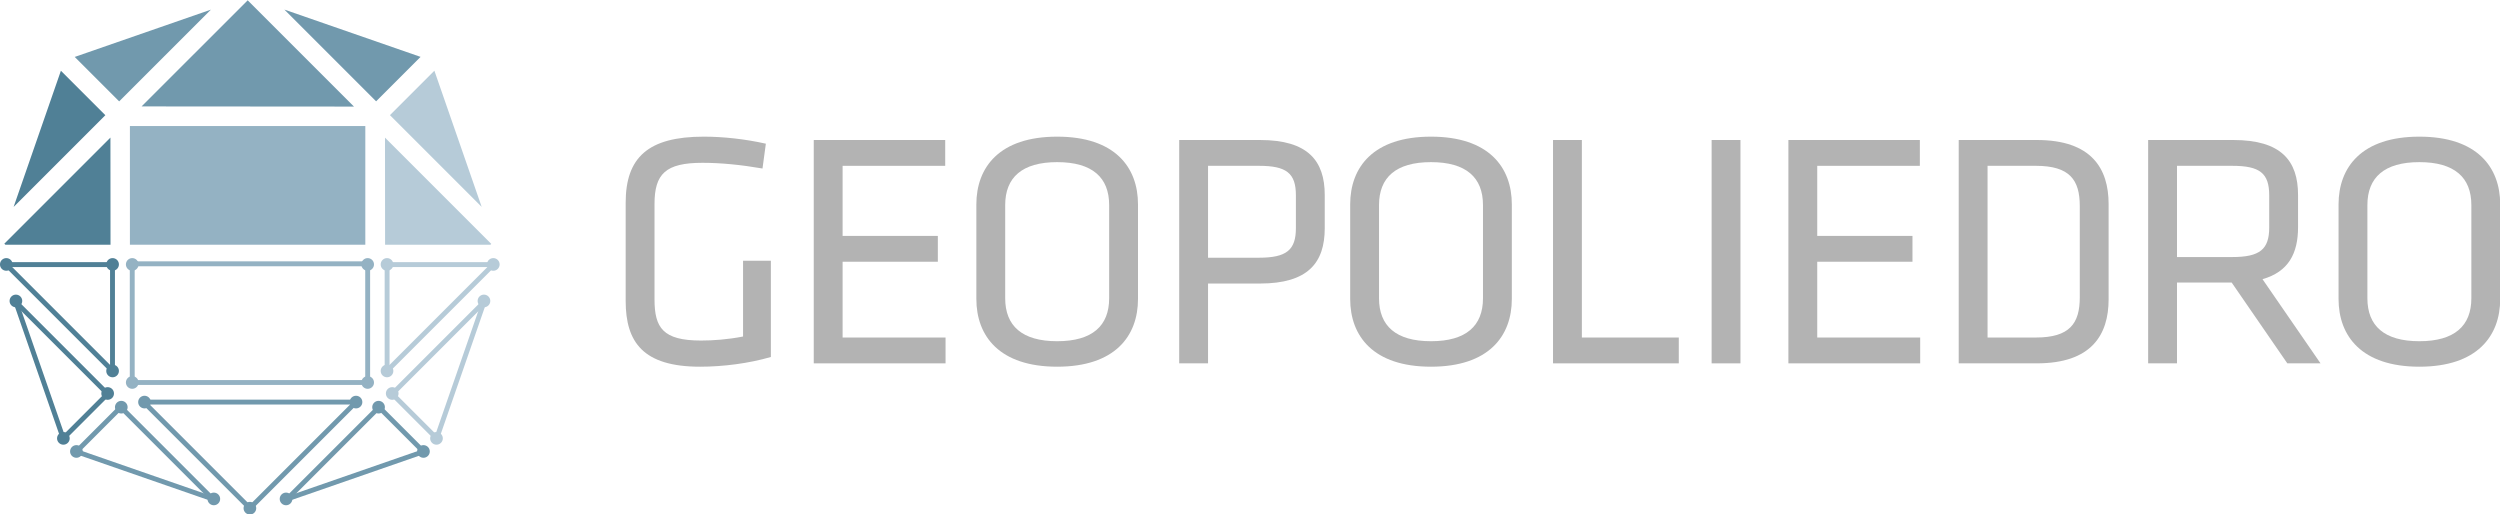 <?xml version="1.0" encoding="UTF-8" standalone="no"?>
<!-- Created with Inkscape (http://www.inkscape.org/) -->

<svg
   version="1.1"
   id="svg10"
   xml:space="preserve"
   width="254.104mm"
   height="52.28mm"
   viewBox="0 0 960.393 197.592"
   sodipodi:docname="geopoliedro_imagem+letras.svg"
   inkscape:version="1.1.1 (3bf5ae0d25, 2021-09-20)"
   inkscape:export-filename="C:\Users\A_Silva\OneDrive\Geopoliedro\Logotipo\0000 Vetorial\geop_imagem.png"
   inkscape:export-xdpi="96"
   inkscape:export-ydpi="96"
   xmlns:inkscape="http://www.inkscape.org/namespaces/inkscape"
   xmlns:sodipodi="http://sodipodi.sourceforge.net/DTD/sodipodi-0.dtd"
   xmlns="http://www.w3.org/2000/svg"
   xmlns:svg="http://www.w3.org/2000/svg"
   xmlns:rdf="http://www.w3.org/1999/02/22-rdf-syntax-ns#"
   xmlns:cc="http://creativecommons.org/ns#"
   xmlns:dc="http://purl.org/dc/elements/1.1/"><sodipodi:namedview
     pagecolor="#ffffff"
     bordercolor="#666666"
     borderopacity="1"
     objecttolerance="10"
     gridtolerance="10"
     guidetolerance="10"
     inkscape:pageopacity="0"
     inkscape:pageshadow="2"
     inkscape:window-width="1820"
     inkscape:window-height="912"
     id="namedview12"
     showgrid="true"
     inkscape:zoom="0.65469646"
     inkscape:cx="391.0209"
     inkscape:cy="64.151867"
     inkscape:window-x="1942"
     inkscape:window-y="85"
     inkscape:window-maximized="0"
     inkscape:current-layer="g18"
     inkscape:pagecheckerboard="0"
     units="mm"
     showborder="true"
     inkscape:showpageshadow="true"
     fit-margin-top="0"
     fit-margin-left="0"
     fit-margin-right="0"
     fit-margin-bottom="0"
     inkscape:document-units="mm"><inkscape:grid
       id="grid368"
       type="xygrid"
       originx="-50"
       originy="-344.584" /></sodipodi:namedview><defs
     id="defs14"><clipPath
       id="clipPath26"
       clipPathUnits="userSpaceOnUse"><path
         inkscape:connector-curvature="0"
         id="path24"
         d="M 0,612.288 H 858.898 V 0 H 0 Z" /></clipPath></defs><g
     transform="translate(-50,-342.268)"
     style="display:none;opacity:1"
     inkscape:label="fundo"
     id="layer2"
     inkscape:groupmode="layer"><rect
       y="-161.53"
       x="-267.095"
       height="1111.461"
       width="1682.27"
       id="rect137"
       style="opacity:1;fill:#ffffff;fill-opacity:1" /></g><g
     transform="matrix(1.333,0,0,-1.333,-50,474.116)"
     inkscape:label="geop _logo"
     inkscape:groupmode="layer"
     id="g18"><g
       id="g495"><g
         id="g1130"
         transform="matrix(0.3,0,0,0.3,19.5,189.393)"><g
           style="fill:#508096;fill-opacity:1"
           id="g28"
           transform="matrix(1.477,0,0,1.477,66.086,294.172)"><path
             d="m 0,0 c -2.27,0 -4.12,1.85 -4.12,4.12 0,2.271 1.85,4.12 4.12,4.12 2.27,0 4.12,-1.849 4.12,-4.12 C 4.12,1.85 2.27,0 0,0"
             style="opacity:1;fill:#508096;fill-opacity:1;fill-rule:nonzero;stroke:none"
             id="path30"
             inkscape:connector-curvature="0" /></g><g
           style="fill:#508096;fill-opacity:1"
           id="g32"
           transform="matrix(1.477,0,0,1.477,168.184,294.172)"><path
             d="m 0,0 c -2.27,0 -4.12,1.85 -4.12,4.12 0,2.271 1.85,4.12 4.12,4.12 2.271,0 4.12,-1.849 4.12,-4.12 C 4.12,1.85 2.271,0 0,0"
             style="opacity:1;fill:#508096;fill-opacity:1;fill-rule:nonzero;stroke:none"
             id="path34"
             inkscape:connector-curvature="0" /></g><g
           style="fill:#508096;fill-opacity:1"
           id="g36"
           transform="matrix(1.477,0,0,1.477,168.184,191.849)"><path
             d="m 0,0 c -2.27,0 -4.12,1.85 -4.12,4.12 0,2.271 1.85,4.12 4.12,4.12 2.271,0 4.12,-1.849 4.12,-4.12 C 4.12,1.85 2.271,0 0,0"
             style="opacity:1;fill:#508096;fill-opacity:1;fill-rule:nonzero;stroke:none"
             id="path38"
             inkscape:connector-curvature="0" /></g><g
           style="fill:#508096;fill-opacity:1"
           id="g40"
           transform="matrix(1.477,0,0,1.477,63.782,299.072)"><path
             d="m 0,0 2.246,2.246 69.989,-69.989 -2.246,-2.246 z"
             style="opacity:1;fill:#508096;fill-opacity:1;fill-rule:nonzero;stroke:none"
             id="path42"
             inkscape:connector-curvature="0" /></g><path
           d="M 65.176,302.437 H 169.093 v -4.696 H 65.176 Z"
           style="opacity:1;fill:#508096;fill-opacity:1;fill-rule:nonzero;stroke:none;stroke-width:1.477"
           id="path44"
           inkscape:connector-curvature="0" /><path
           d="m 165.755,301.778 h 4.691 V 197.078 h -4.691 z"
           style="opacity:1;fill:#508096;fill-opacity:1;fill-rule:nonzero;stroke:none;stroke-width:1.477"
           id="path46"
           inkscape:connector-curvature="0" /><g
           style="fill:#7199ad;fill-opacity:1"
           id="g48"
           transform="matrix(1.477,0,0,1.477,333.682,76.012)"><path
             d="M 0,0 60.532,60.536 62.781,58.286 2.242,-2.246 Z"
             style="opacity:1;fill:#7199ad;fill-opacity:1;fill-rule:nonzero;stroke:none"
             id="path50"
             inkscape:connector-curvature="0" /></g><g
           style="fill:#7199ad;fill-opacity:1"
           id="g52"
           transform="matrix(1.477,0,0,1.477,334.35,76.91)"><path
             d="M 0,0 89.73,31.164 90.784,28.162 1.04,-3.003 Z"
             style="opacity:1;fill:#7199ad;fill-opacity:1;fill-rule:nonzero;stroke:none"
             id="path54"
             inkscape:connector-curvature="0" /></g><g
           style="fill:#7199ad;fill-opacity:1"
           id="g56"
           transform="matrix(1.477,0,0,1.477,421.811,162.109)"><path
             d="m 0,0 2.249,2.249 29.778,-29.778 -2.249,-2.249 z"
             style="opacity:1;fill:#7199ad;fill-opacity:1;fill-rule:nonzero;stroke:none"
             id="path58"
             inkscape:connector-curvature="0" /></g><g
           style="fill:#7199ad;fill-opacity:1"
           id="g60"
           transform="matrix(1.477,0,0,1.477,334.81,68.912)"><path
             d="m 0,0 c -2.27,0 -4.117,1.846 -4.117,4.117 0,2.27 1.847,4.12 4.117,4.12 2.278,0 4.124,-1.85 4.124,-4.12 C 4.124,1.846 2.278,0 0,0"
             style="opacity:1;fill:#7199ad;fill-opacity:1;fill-rule:nonzero;stroke:none"
             id="path62"
             inkscape:connector-curvature="0" /></g><g
           style="fill:#7199ad;fill-opacity:1"
           id="g64"
           transform="matrix(1.477,0,0,1.477,466.811,114.513)"><path
             d="m 0,0 c -2.271,0 -4.117,1.85 -4.117,4.12 0,2.271 1.846,4.12 4.117,4.12 2.278,0 4.124,-1.849 4.124,-4.12 C 4.124,1.85 2.278,0 0,0"
             style="opacity:1;fill:#7199ad;fill-opacity:1;fill-rule:nonzero;stroke:none"
             id="path66"
             inkscape:connector-curvature="0" /></g><g
           style="fill:#7199ad;fill-opacity:1"
           id="g68"
           transform="matrix(1.477,0,0,1.477,423.702,157.041)"><path
             d="m 0,0 c -2.278,0 -4.124,1.85 -4.124,4.12 0,2.271 1.846,4.12 4.124,4.12 2.27,0 4.117,-1.849 4.117,-4.12 C 4.117,1.85 2.27,0 0,0"
             style="opacity:1;fill:#7199ad;fill-opacity:1;fill-rule:nonzero;stroke:none"
             id="path70"
             inkscape:connector-curvature="0" /></g><g
           style="fill:#b6cbd8;fill-opacity:1"
           id="g72"
           transform="matrix(1.477,0,0,1.477,434.505,176.888)"><path
             d="M 0,0 60.532,60.536 62.774,58.29 2.242,-2.246 Z"
             style="opacity:1;fill:#b6cbd8;fill-opacity:1;fill-rule:nonzero;stroke:none"
             id="path74"
             inkscape:connector-curvature="0" /></g><g
           style="fill:#b6cbd8;fill-opacity:1"
           id="g76"
           transform="matrix(1.477,0,0,1.477,476.987,133.084)"><path
             d="M 0,0 31.157,89.73 34.163,88.694 3.006,-1.047 Z"
             style="opacity:1;fill:#b6cbd8;fill-opacity:1;fill-rule:nonzero;stroke:none"
             id="path78"
             inkscape:connector-curvature="0" /></g><g
           style="fill:#b6cbd8;fill-opacity:1"
           id="g80"
           transform="matrix(1.477,0,0,1.477,434.505,174.856)"><path
             d="M 0,0 2.242,2.246 32.02,-27.532 29.778,-29.778 Z"
             style="opacity:1;fill:#b6cbd8;fill-opacity:1;fill-rule:nonzero;stroke:none"
             id="path82"
             inkscape:connector-curvature="0" /></g><g
           style="fill:#b6cbd8;fill-opacity:1"
           id="g84"
           transform="matrix(1.477,0,0,1.477,524.933,259.088)"><path
             d="M 0,0 C -2.27,0 -4.117,1.85 -4.117,4.12 -4.117,6.391 -2.27,8.24 0,8.24 2.278,8.24 4.124,6.391 4.124,4.12 4.124,1.85 2.278,0 0,0"
             style="opacity:1;fill:#b6cbd8;fill-opacity:1;fill-rule:nonzero;stroke:none"
             id="path86"
             inkscape:connector-curvature="0" /></g><g
           style="fill:#b6cbd8;fill-opacity:1"
           id="g88"
           transform="matrix(1.477,0,0,1.477,479.338,127.087)"><path
             d="m 0,0 c -2.278,0 -4.124,1.846 -4.124,4.117 0,2.27 1.846,4.12 4.124,4.12 2.271,0 4.117,-1.85 4.117,-4.12 C 4.117,1.846 2.271,0 0,0"
             style="opacity:1;fill:#b6cbd8;fill-opacity:1;fill-rule:nonzero;stroke:none"
             id="path90"
             inkscape:connector-curvature="0" /></g><g
           style="fill:#b6cbd8;fill-opacity:1"
           id="g92"
           transform="matrix(1.477,0,0,1.477,436.804,170.201)"><path
             d="m 0,0 c -2.278,0 -4.124,1.85 -4.124,4.12 0,2.271 1.846,4.12 4.124,4.12 2.27,0 4.117,-1.849 4.117,-4.12 C 4.117,1.85 2.27,0 0,0"
             style="opacity:1;fill:#b6cbd8;fill-opacity:1;fill-rule:nonzero;stroke:none"
             id="path94"
             inkscape:connector-curvature="0" /></g><g
           style="fill:#b6cbd8;fill-opacity:1"
           id="g96"
           transform="matrix(1.477,0,0,1.477,533.919,294.172)"><path
             d="m 0,0 c -2.278,0 -4.124,1.85 -4.124,4.12 0,2.271 1.846,4.12 4.124,4.12 2.27,0 4.117,-1.849 4.117,-4.12 C 4.117,1.85 2.27,0 0,0"
             style="opacity:1;fill:#b6cbd8;fill-opacity:1;fill-rule:nonzero;stroke:none"
             id="path98"
             inkscape:connector-curvature="0" /></g><g
           style="fill:#b6cbd8;fill-opacity:1"
           id="g100"
           transform="matrix(1.477,0,0,1.477,431.82,294.172)"><path
             d="m 0,0 c -2.278,0 -4.124,1.85 -4.124,4.12 0,2.271 1.846,4.12 4.124,4.12 2.27,0 4.117,-1.849 4.117,-4.12 C 4.117,1.85 2.27,0 0,0"
             style="opacity:1;fill:#b6cbd8;fill-opacity:1;fill-rule:nonzero;stroke:none"
             id="path102"
             inkscape:connector-curvature="0" /></g><g
           style="fill:#b6cbd8;fill-opacity:1"
           id="g104"
           transform="matrix(1.477,0,0,1.477,431.82,191.849)"><path
             d="m 0,0 c -2.278,0 -4.124,1.85 -4.124,4.12 0,2.271 1.846,4.12 4.124,4.12 2.27,0 4.117,-1.849 4.117,-4.12 C 4.117,1.85 2.27,0 0,0"
             style="opacity:1;fill:#b6cbd8;fill-opacity:1;fill-rule:nonzero;stroke:none"
             id="path106"
             inkscape:connector-curvature="0" /></g><g
           style="fill:#b6cbd8;fill-opacity:1"
           id="g108"
           transform="matrix(1.477,0,0,1.477,429.522,199.006)"><path
             d="M 0,0 69.989,69.989 72.231,67.743 2.242,-2.246 Z"
             style="opacity:1;fill:#b6cbd8;fill-opacity:1;fill-rule:nonzero;stroke:none"
             id="path110"
             inkscape:connector-curvature="0" /></g><path
           d="m 430.911,302.437 h 103.917 v -4.696 H 430.911 Z"
           style="opacity:1;fill:#b6cbd8;fill-opacity:1;fill-rule:nonzero;stroke:none;stroke-width:1.477"
           id="path112"
           inkscape:connector-curvature="0" /><path
           d="m 429.553,301.778 h 4.691 V 197.078 h -4.691 z"
           style="opacity:1;fill:#b6cbd8;fill-opacity:1;fill-rule:nonzero;stroke:none;stroke-width:1.477"
           id="path114"
           inkscape:connector-curvature="0" /><g
           style="fill:#7199ad;fill-opacity:1"
           id="g116"
           transform="matrix(1.477,0,0,1.477,173.832,162.109)"><path
             d="m 0,0 2.246,2.249 60.535,-60.535 -2.245,-2.246 z"
             style="opacity:1;fill:#7199ad;fill-opacity:1;fill-rule:nonzero;stroke:none"
             id="path118"
             inkscape:connector-curvature="0" /></g><g
           style="fill:#7199ad;fill-opacity:1"
           id="g120"
           transform="matrix(1.477,0,0,1.477,131.799,118.509)"><path
             d="m 0,0 1.047,3.003 89.737,-31.165 -1.047,-3.002 z"
             style="opacity:1;fill:#7199ad;fill-opacity:1;fill-rule:nonzero;stroke:none"
             id="path122"
             inkscape:connector-curvature="0" /></g><g
           style="fill:#7199ad;fill-opacity:1"
           id="g124"
           transform="matrix(1.477,0,0,1.477,131.13,121.445)"><path
             d="M 0,0 29.778,29.778 32.024,27.529 2.246,-2.249 Z"
             style="opacity:1;fill:#7199ad;fill-opacity:1;fill-rule:nonzero;stroke:none"
             id="path126"
             inkscape:connector-curvature="0" /></g><g
           style="fill:#7199ad;fill-opacity:1"
           id="g128"
           transform="matrix(1.477,0,0,1.477,265.435,68.912)"><path
             d="m 0,0 c -2.27,0 -4.12,1.846 -4.12,4.117 0,2.27 1.85,4.12 4.12,4.12 2.271,0 4.12,-1.85 4.12,-4.12 C 4.12,1.846 2.271,0 0,0"
             style="opacity:1;fill:#7199ad;fill-opacity:1;fill-rule:nonzero;stroke:none"
             id="path130"
             inkscape:connector-curvature="0" /></g><g
           style="fill:#7199ad;fill-opacity:1"
           id="g132"
           transform="matrix(1.477,0,0,1.477,133.434,114.513)"><path
             d="m 0,0 c -2.27,0 -4.12,1.85 -4.12,4.12 0,2.271 1.85,4.12 4.12,4.12 2.27,0 4.12,-1.849 4.12,-4.12 C 4.12,1.85 2.27,0 0,0"
             style="opacity:1;fill:#7199ad;fill-opacity:1;fill-rule:nonzero;stroke:none"
             id="path134"
             inkscape:connector-curvature="0" /></g><g
           style="fill:#7199ad;fill-opacity:1"
           id="g136"
           transform="matrix(1.477,0,0,1.477,176.548,157.041)"><path
             d="m 0,0 c -2.27,0 -4.12,1.85 -4.12,4.12 0,2.271 1.85,4.12 4.12,4.12 2.27,0 4.12,-1.849 4.12,-4.12 C 4.12,1.85 2.27,0 0,0"
             style="opacity:1;fill:#7199ad;fill-opacity:1;fill-rule:nonzero;stroke:none"
             id="path138"
             inkscape:connector-curvature="0" /></g><g
           style="fill:#508096;fill-opacity:1"
           id="g140"
           transform="matrix(1.477,0,0,1.477,73.013,262.99)"><path
             d="M 0,0 2.246,2.246 62.778,-58.29 60.532,-60.536 Z"
             style="opacity:1;fill:#508096;fill-opacity:1;fill-rule:nonzero;stroke:none"
             id="path142"
             inkscape:connector-curvature="0" /></g><g
           style="fill:#508096;fill-opacity:1"
           id="g144"
           transform="matrix(1.477,0,0,1.477,72.794,264.098)"><path
             d="m 0,0 3.003,1.036 31.164,-89.73 -3.003,-1.047 z"
             style="opacity:1;fill:#508096;fill-opacity:1;fill-rule:nonzero;stroke:none"
             id="path146"
             inkscape:connector-curvature="0" /></g><g
           style="fill:#508096;fill-opacity:1"
           id="g148"
           transform="matrix(1.477,0,0,1.477,118.441,134.186)"><path
             d="M 0,0 29.778,29.778 32.024,27.532 2.246,-2.246 Z"
             style="opacity:1;fill:#508096;fill-opacity:1;fill-rule:nonzero;stroke:none"
             id="path150"
             inkscape:connector-curvature="0" /></g><g
           style="fill:#508096;fill-opacity:1"
           id="g152"
           transform="matrix(1.477,0,0,1.477,75.311,259.088)"><path
             d="m 0,0 c -2.271,0 -4.12,1.85 -4.12,4.12 0,2.271 1.849,4.12 4.12,4.12 2.27,0 4.12,-1.849 4.12,-4.12 C 4.12,1.85 2.27,0 0,0"
             style="opacity:1;fill:#508096;fill-opacity:1;fill-rule:nonzero;stroke:none"
             id="path154"
             inkscape:connector-curvature="0" /></g><g
           style="fill:#508096;fill-opacity:1"
           id="g156"
           transform="matrix(1.477,0,0,1.477,120.917,127.087)"><path
             d="m 0,0 c -2.271,0 -4.12,1.846 -4.12,4.117 0,2.27 1.849,4.12 4.12,4.12 2.27,0 4.117,-1.85 4.117,-4.12 C 4.117,1.846 2.27,0 0,0"
             style="opacity:1;fill:#508096;fill-opacity:1;fill-rule:nonzero;stroke:none"
             id="path158"
             inkscape:connector-curvature="0" /></g><g
           style="fill:#508096;fill-opacity:1"
           id="g160"
           transform="matrix(1.477,0,0,1.477,163.446,170.201)"><path
             d="m 0,0 c -2.27,0 -4.12,1.85 -4.12,4.12 0,2.271 1.85,4.12 4.12,4.12 2.271,0 4.12,-1.849 4.12,-4.12 C 4.12,1.85 2.271,0 0,0"
             style="opacity:1;fill:#508096;fill-opacity:1;fill-rule:nonzero;stroke:none"
             id="path162"
             inkscape:connector-curvature="0" /></g><g
           style="fill:#b6cbd8;fill-opacity:1"
           id="g164"
           transform="matrix(1.477,0,0,1.477,477.314,486.366)"><path
             d="M 0,0 -28.908,-28.908 30.756,-88.572 Z"
             style="opacity:1;fill:#b6cbd8;fill-opacity:1;fill-rule:nonzero;stroke:none"
             id="path166"
             inkscape:connector-curvature="0" /></g><g
           style="fill:#7199ad;fill-opacity:1"
           id="g168"
           transform="matrix(1.477,0,0,1.477,464.041,499.64)"><path
             d="m 0,0 -88.572,30.756 59.664,-59.664 z"
             style="opacity:1;fill:#7199ad;fill-opacity:1;fill-rule:nonzero;stroke:none"
             id="path170"
             inkscape:connector-curvature="0" /></g><g
           style="fill:#b6cbd8;fill-opacity:1"
           id="g172"
           transform="matrix(1.477,0,0,1.477,429.955,319.194)"><path
             d="m 0,0 h 68.534 l 0.53,0.53 -69.119,69.119 z"
             style="opacity:1;fill:#b6cbd8;fill-opacity:1;fill-rule:nonzero;stroke:none"
             id="path174"
             inkscape:connector-curvature="0" /></g><g
           style="fill:#94b2c3;fill-opacity:1"
           id="g176"
           transform="matrix(1.477,0,0,1.477,184.831,319.194)"><path
             d="M 0,0 H 153.108 V 77.186 H 0 Z"
             style="opacity:1;fill:#94b2c3;fill-opacity:1;fill-rule:nonzero;stroke:none"
             id="path178"
             inkscape:connector-curvature="0" /></g><g
           id="g180"
           transform="matrix(1.477,0,0,1.477,297.97,553.98)"><path
             d="M 0,0 -69.01,-69.01 69.119,-69.119 Z"
             style="opacity:1;fill:#7199ad;fill-opacity:1;fill-rule:nonzero;stroke:none"
             id="path182"
             inkscape:connector-curvature="0" /></g><g
           style="fill:#508096;fill-opacity:1"
           id="g184"
           transform="matrix(1.477,0,0,1.477,161.227,443.61)"><path
             d="M 0,0 -28.908,28.908 -59.664,-59.664 Z"
             style="opacity:1;fill:#508096;fill-opacity:1;fill-rule:nonzero;stroke:none"
             id="path186"
             inkscape:connector-curvature="0" /></g><g
           style="fill:#7199ad;fill-opacity:1"
           id="g188"
           transform="matrix(1.477,0,0,1.477,262.633,545.016)"><path
             d="m 0,0 -88.572,-30.756 28.908,-28.908 z"
             style="opacity:1;fill:#7199ad;fill-opacity:1;fill-rule:nonzero;stroke:none"
             id="path190"
             inkscape:connector-curvature="0" /></g><g
           style="fill:#508096;fill-opacity:1"
           id="g192"
           transform="matrix(1.477,0,0,1.477,166.2,319.194)"><path
             d="M 0,0 -0.055,69.686 -69.065,0.675 -68.39,0 Z"
             style="opacity:1;fill:#508096;fill-opacity:1;fill-rule:nonzero;stroke:none"
             id="path194"
             inkscape:connector-curvature="0" /></g><path
           d="M 410.882,298.524 H 189.41 V 189.206 h 221.472 z m -226.164,4.696 H 415.574 V 184.509 H 184.719 Z"
           style="opacity:1;fill:#94b2c3;fill-opacity:1;fill-rule:nonzero;stroke:none;stroke-width:1.477"
           id="path196"
           inkscape:connector-curvature="0" /><g
           style="fill:#94b2c3;fill-opacity:1"
           id="g198"
           transform="matrix(1.477,0,0,1.477,187.064,294.172)"><path
             d="m 0,0 c -2.271,0 -4.12,1.85 -4.12,4.12 0,2.271 1.849,4.12 4.12,4.12 2.27,0 4.12,-1.849 4.12,-4.12 C 4.12,1.85 2.27,0 0,0"
             style="opacity:1;fill:#94b2c3;fill-opacity:1;fill-rule:nonzero;stroke:none"
             id="path200"
             inkscape:connector-curvature="0" /></g><g
           style="fill:#94b2c3;fill-opacity:1"
           id="g202"
           transform="matrix(1.477,0,0,1.477,413.223,294.172)"><path
             d="M 0,0 C -2.27,0 -4.117,1.85 -4.117,4.12 -4.117,6.391 -2.27,8.24 0,8.24 2.278,8.24 4.124,6.391 4.124,4.12 4.124,1.85 2.278,0 0,0"
             style="opacity:1;fill:#94b2c3;fill-opacity:1;fill-rule:nonzero;stroke:none"
             id="path204"
             inkscape:connector-curvature="0" /></g><g
           style="fill:#94b2c3;fill-opacity:1"
           id="g206"
           transform="matrix(1.477,0,0,1.477,187.064,180.769)"><path
             d="m 0,0 c -2.271,0 -4.12,1.85 -4.12,4.12 0,2.271 1.849,4.12 4.12,4.12 2.27,0 4.12,-1.849 4.12,-4.12 C 4.12,1.85 2.27,0 0,0"
             style="opacity:1;fill:#94b2c3;fill-opacity:1;fill-rule:nonzero;stroke:none"
             id="path208"
             inkscape:connector-curvature="0" /></g><g
           style="fill:#94b2c3;fill-opacity:1"
           id="g210"
           transform="matrix(1.477,0,0,1.477,413.223,180.769)"><path
             d="M 0,0 C -2.27,0 -4.117,1.85 -4.117,4.12 -4.117,6.391 -2.27,8.24 0,8.24 2.278,8.24 4.124,6.391 4.124,4.12 4.124,1.85 2.278,0 0,0"
             style="opacity:1;fill:#94b2c3;fill-opacity:1;fill-rule:nonzero;stroke:none"
             id="path212"
             inkscape:connector-curvature="0" /></g><g
           style="fill:#7199ad;fill-opacity:1"
           id="g214"
           transform="matrix(1.477,0,0,1.477,195.689,167.166)"><path
             d="M 0,0 2.246,2.249 72.235,-67.74 69.989,-69.989 Z"
             style="opacity:1;fill:#7199ad;fill-opacity:1;fill-rule:nonzero;stroke:none"
             id="path216"
             inkscape:connector-curvature="0" /></g><g
           style="fill:#7199ad;fill-opacity:1"
           id="g218"
           transform="matrix(1.477,0,0,1.477,300.086,60)"><path
             d="m 0,0 c -2.27,0 -4.12,1.85 -4.12,4.12 0,2.271 1.85,4.12 4.12,4.12 2.27,0 4.12,-1.849 4.12,-4.12 C 4.12,1.85 2.27,0 0,0"
             style="opacity:1;fill:#7199ad;fill-opacity:1;fill-rule:nonzero;stroke:none"
             id="path220"
             inkscape:connector-curvature="0" /></g><g
           style="fill:#7199ad;fill-opacity:1"
           id="g222"
           transform="matrix(1.477,0,0,1.477,402.022,161.936)"><path
             d="M 0,0 C -2.27,0 -4.117,1.85 -4.117,4.12 -4.117,6.391 -2.27,8.24 0,8.24 2.278,8.24 4.124,6.391 4.124,4.12 4.124,1.85 2.278,0 0,0"
             style="opacity:1;fill:#7199ad;fill-opacity:1;fill-rule:nonzero;stroke:none"
             id="path224"
             inkscape:connector-curvature="0" /></g><g
           style="fill:#7199ad;fill-opacity:1"
           id="g226"
           transform="matrix(1.477,0,0,1.477,198.849,161.936)"><path
             d="m 0,0 c -2.27,0 -4.12,1.85 -4.12,4.12 0,2.271 1.85,4.12 4.12,4.12 2.27,0 4.12,-1.849 4.12,-4.12 C 4.12,1.85 2.27,0 0,0"
             style="opacity:1;fill:#7199ad;fill-opacity:1;fill-rule:nonzero;stroke:none"
             id="path228"
             inkscape:connector-curvature="0" /></g><path
           d="M 197.611,170.373 H 402.931 V 165.677 H 197.611 Z"
           style="opacity:1;fill:#7199ad;fill-opacity:1;fill-rule:nonzero;stroke:none;stroke-width:1.477"
           id="path230"
           inkscape:connector-curvature="0" /><g
           style="fill:#7199ad;fill-opacity:1"
           id="g232"
           transform="matrix(1.477,0,0,1.477,297.787,67.105)"><path
             d="M 0,0 69.879,69.879 72.129,67.634 2.246,-2.249 Z"
             style="opacity:1;fill:#7199ad;fill-opacity:1;fill-rule:nonzero;stroke:none"
             id="path234"
             inkscape:connector-curvature="0" /></g></g><g
         id="g1194"
         transform="matrix(0.784,0,0,0.784,151.244,193.17)"
         style="fill:#b3b3b3"><g
           transform="translate(95.522,97.261)"
           id="g236"
           style="fill:#b3b3b3"><path
             inkscape:connector-curvature="0"
             id="path238"
             style="fill:#b3b3b3;fill-opacity:1;fill-rule:nonzero;stroke:none"
             d="m 0,0 c 0,-10.477 3.081,-15.162 17.136,-15.162 4.315,0 9.737,0.37 15.409,1.48 v 27.857 h 10.23 v -35.379 c -8.013,-2.341 -17.503,-3.575 -26.009,-3.575 -20.957,0 -27.367,9 -27.367,24.162 v 36.12 c 0,16.642 8.26,24.285 28.724,24.285 7.026,0 15.162,-0.864 22.805,-2.588 L 39.694,48.077 C 31.805,49.434 24.409,50.171 17.629,50.171 4.068,50.171 0,46.103 0,35.009 Z" /></g><g
           transform="translate(154.058,155.815)"
           id="g240"
           style="fill:#b3b3b3"><path
             inkscape:connector-curvature="0"
             id="path242"
             style="fill:#b3b3b3;fill-opacity:1;fill-rule:nonzero;stroke:none"
             d="m 0,0 h 48.324 v -9.49 h -37.72 v -25.766 h 35.009 v -9.49 H 10.604 v -27.86 h 37.843 v -9.493 H 0 Z" /></g><g
           transform="translate(224.429,97.631)"
           id="g244"
           style="fill:#b3b3b3"><path
             inkscape:connector-curvature="0"
             id="path246"
             style="fill:#b3b3b3;fill-opacity:1;fill-rule:nonzero;stroke:none"
             d="m 0,0 c 0,-10.11 6.165,-15.779 19.107,-15.779 12.944,0 19.107,5.669 19.107,15.779 v 34.269 c 0,10.11 -6.163,15.779 -19.107,15.779 C 6.165,50.048 0,44.379 0,34.269 Z m 48.817,-0.247 c 0,-13.684 -8.506,-24.902 -29.71,-24.902 -21.201,0 -29.708,11.218 -29.708,24.902 v 34.763 c 0,13.684 8.507,24.902 29.708,24.902 21.204,0 29.71,-11.218 29.71,-24.902 z" /></g><g
           transform="translate(317.73,146.325)"
           id="g248"
           style="fill:#b3b3b3"><path
             inkscape:connector-curvature="0"
             id="path250"
             style="fill:#b3b3b3;fill-opacity:1;fill-rule:nonzero;stroke:none"
             d="M 0,0 H -18.737 V -33.778 H 0 c 10.107,0 13.558,2.834 13.558,10.847 V -10.85 C 13.558,-2.714 10.107,0 0,0 M -29.34,9.49 H 0.37 c 17.626,0 23.792,-7.643 23.792,-20.217 v -12.204 c 0,-12.695 -6.166,-20.338 -23.792,-20.338 h -19.107 v -29.34 H -29.34 Z" /></g><g
           transform="translate(361.844,97.631)"
           id="g252"
           style="fill:#b3b3b3"><path
             inkscape:connector-curvature="0"
             id="path254"
             style="fill:#b3b3b3;fill-opacity:1;fill-rule:nonzero;stroke:none"
             d="m 0,0 c 0,-10.11 6.165,-15.779 19.107,-15.779 12.944,0 19.107,5.669 19.107,15.779 v 34.269 c 0,10.11 -6.163,15.779 -19.107,15.779 C 6.165,50.048 0,44.379 0,34.269 Z m 48.817,-0.247 c 0,-13.684 -8.506,-24.902 -29.71,-24.902 -21.201,0 -29.708,11.218 -29.708,24.902 v 34.763 c 0,13.684 8.507,24.902 29.708,24.902 21.204,0 29.71,-11.218 29.71,-24.902 z" /></g><g
           transform="translate(436.409,83.209)"
           id="g256"
           style="fill:#b3b3b3"><path
             inkscape:connector-curvature="0"
             id="path258"
             style="fill:#b3b3b3;fill-opacity:1;fill-rule:nonzero;stroke:none"
             d="m 0,0 h 35.626 v -9.493 h -46.23 V 72.606 H 0 Z" /></g><path
           inkscape:connector-curvature="0"
           id="path260"
           style="fill:#b3b3b3;fill-opacity:1;fill-rule:nonzero;stroke:none"
           d="m 494.704,73.716 h -10.6 v 82.099 h 10.6 z" /><g
           transform="translate(512.324,155.815)"
           id="g262"
           style="fill:#b3b3b3"><path
             inkscape:connector-curvature="0"
             id="path264"
             style="fill:#b3b3b3;fill-opacity:1;fill-rule:nonzero;stroke:none"
             d="m 0,0 h 48.324 v -9.49 h -37.72 v -25.766 h 35.009 v -9.49 H 10.604 v -27.86 h 37.843 v -9.493 H 0 Z" /></g><g
           transform="translate(585.535,83.209)"
           id="g266"
           style="fill:#b3b3b3"><path
             inkscape:connector-curvature="0"
             id="path268"
             style="fill:#b3b3b3;fill-opacity:1;fill-rule:nonzero;stroke:none"
             d="m 0,0 h 17.75 c 12.451,0 16.149,5.175 16.149,14.792 v 33.529 c 0,9.616 -3.698,14.795 -16.149,14.795 H 0 Z m 18.12,72.606 c 20.094,0 26.379,-10.477 26.379,-23.545 V 14.052 C 44.499,0.984 38.214,-9.493 18.12,-9.493 h -28.724 v 82.099 z" /></g><g
           transform="translate(675.511,146.325)"
           id="g270"
           style="fill:#b3b3b3"><path
             inkscape:connector-curvature="0"
             id="path272"
             style="fill:#b3b3b3;fill-opacity:1;fill-rule:nonzero;stroke:none"
             d="M 0,0 H -20.34 V -33.532 H 0 c 10.107,0 13.558,2.835 13.558,10.848 V -10.85 C 13.558,-2.714 10.107,0 0,0 M -0.247,-42.902 H -20.34 V -72.609 H -30.944 V 9.49 H 0.367 c 17.629,0 23.792,-7.643 23.792,-20.217 v -11.834 c 0,-9.737 -3.575,-16.396 -13.065,-19.107 L 32.418,-72.609 H 20.214 Z" /></g><g
           transform="translate(725.159,97.631)"
           id="g274"
           style="fill:#b3b3b3"><path
             inkscape:connector-curvature="0"
             id="path276"
             style="fill:#b3b3b3;fill-opacity:1;fill-rule:nonzero;stroke:none"
             d="m 0,0 c 0,-10.11 6.165,-15.779 19.107,-15.779 12.944,0 19.107,5.669 19.107,15.779 v 34.269 c 0,10.11 -6.163,15.779 -19.107,15.779 C 6.165,50.048 0,44.379 0,34.269 Z m 48.817,-0.247 c 0,-13.684 -8.506,-24.902 -29.71,-24.902 -21.201,0 -29.708,11.218 -29.708,24.902 v 34.763 c 0,13.684 8.507,24.902 29.708,24.902 21.204,0 29.71,-11.218 29.71,-24.902 z" /></g></g></g></g></svg>
